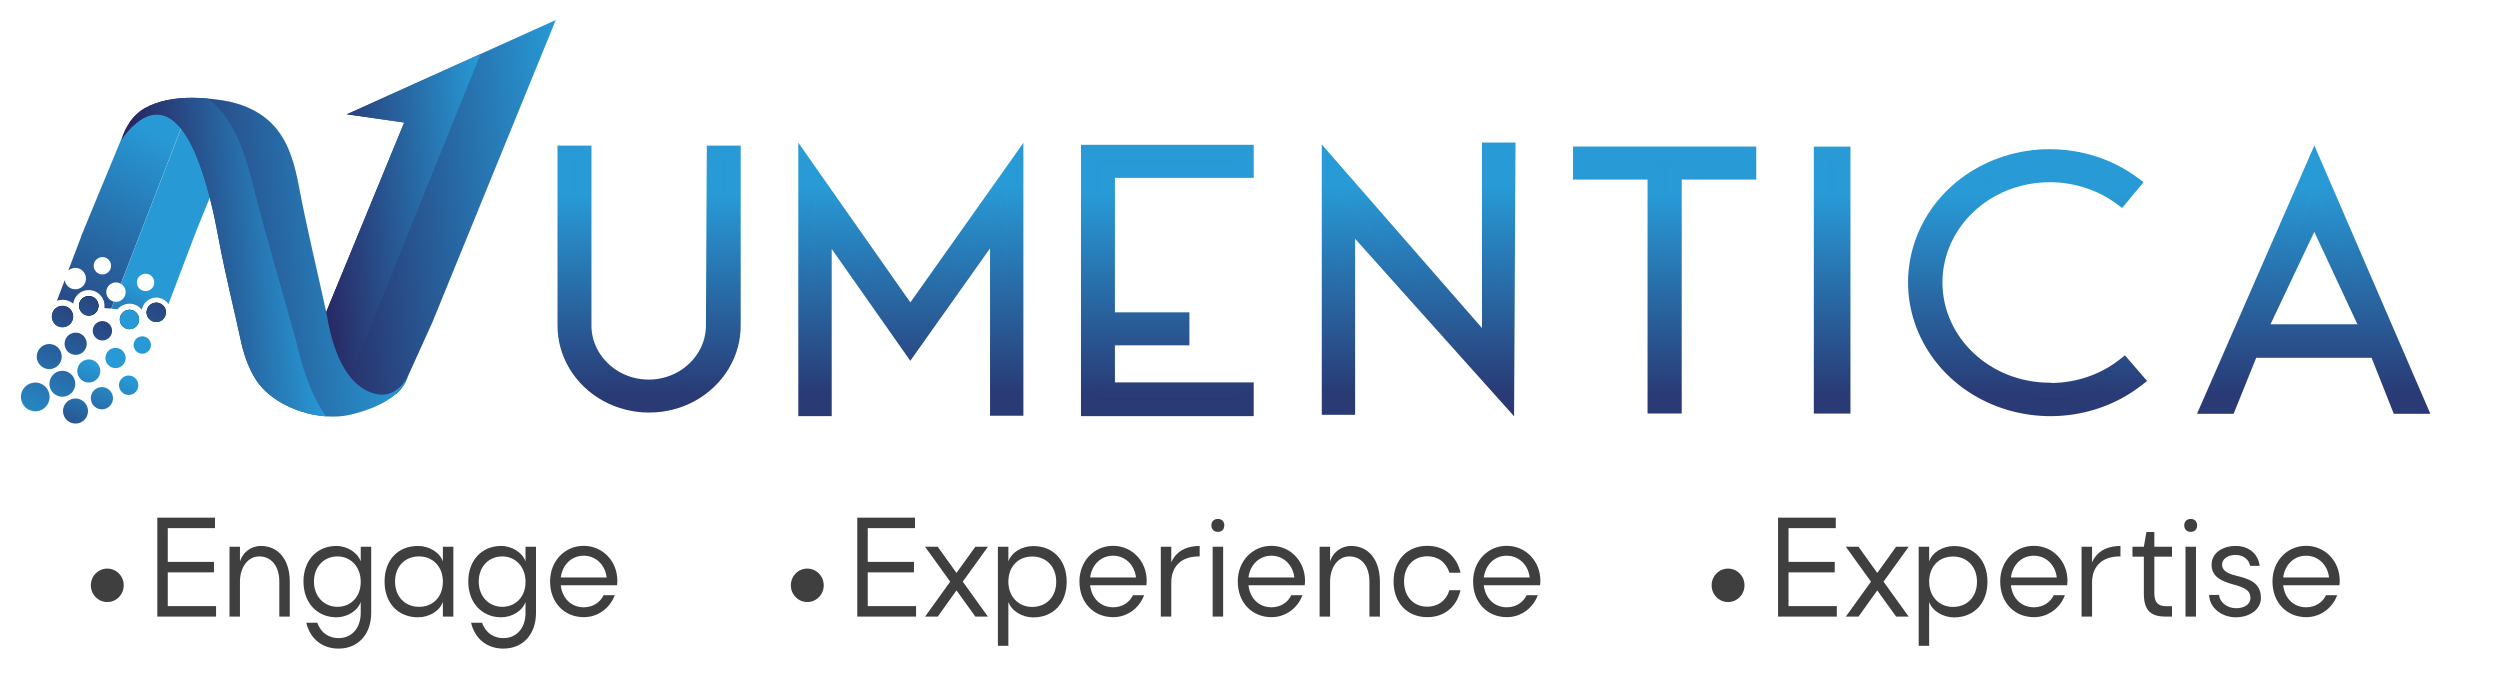 <svg width="214" height="58" viewBox="0 0 214 58" fill="none" xmlns="http://www.w3.org/2000/svg">
<g clip-path="url(#clip0_1105_13623)">
<path d="M8.346 25.823C8.429 25.991 8.445 26.173 8.409 26.346C8.137 26.331 7.867 26.32 7.59 26.31C7.387 26.305 7.189 26.283 6.991 26.268C7.105 26.268 6.975 26.236 6.772 26.194C6.767 25.881 6.939 25.578 7.241 25.431C7.653 25.233 8.148 25.405 8.346 25.823Z" fill="url(#paint0_linear_1105_13623)"/>
<path d="M13.808 9.581C13.699 9.565 13.595 9.559 13.49 9.559C12.5 9.559 11.749 10.093 11.223 10.673C10.962 10.955 10.764 11.253 10.613 11.499C10.545 11.614 10.498 11.713 10.451 11.792C10.441 11.802 10.436 11.813 10.436 11.823C10.436 11.823 10.431 11.828 10.431 11.834C10.337 12.017 10.29 12.132 10.29 12.132L7.136 19.759L6.938 20.235H6.954C6.907 20.36 6.464 21.526 5.844 23.157C5.906 23.11 5.974 23.063 6.047 23.026C6.506 22.801 7.048 22.989 7.267 23.45C7.491 23.904 7.298 24.453 6.845 24.673C6.391 24.893 5.844 24.704 5.625 24.25C5.583 24.16 5.552 24.067 5.541 23.972C5.328 24.532 5.104 25.128 4.874 25.745C5.03 25.687 5.192 25.661 5.359 25.661C5.698 25.661 6.016 25.781 6.266 25.99C6.329 25.562 6.599 25.164 7.017 24.96C7.199 24.872 7.397 24.83 7.6 24.83C8.111 24.83 8.591 25.128 8.815 25.598C8.935 25.849 8.966 26.116 8.935 26.372C9.128 26.383 9.326 26.398 9.518 26.414L9.748 25.818C9.508 25.761 9.294 25.598 9.179 25.363C8.981 24.95 9.153 24.453 9.57 24.255C9.826 24.13 10.113 24.15 10.342 24.286L15.487 11.003V10.998L15.893 9.978C15.44 9.8 14.793 9.69 13.808 9.581ZM9.085 23.418C8.715 23.596 8.277 23.444 8.095 23.073C7.918 22.702 8.069 22.263 8.444 22.08C8.814 21.897 9.252 22.054 9.435 22.425C9.612 22.796 9.461 23.241 9.085 23.418Z" fill="url(#paint1_linear_1105_13623)"/>
<path d="M14.126 26.383C14.162 26.466 14.188 26.55 14.194 26.629L14.115 26.832C14.074 26.937 14.037 27.042 13.996 27.151C13.97 27.219 13.943 27.293 13.917 27.366C13.907 27.381 13.902 27.397 13.896 27.413C13.886 27.408 13.875 27.408 13.865 27.402C13.829 27.392 13.792 27.381 13.756 27.376C13.756 27.376 13.756 27.376 13.751 27.376C13.459 27.298 13.146 27.245 12.818 27.23C12.781 27.225 12.745 27.219 12.708 27.225C12.677 27.183 12.651 27.141 12.63 27.094C12.432 26.681 12.604 26.19 13.016 25.991C13.432 25.787 13.923 25.965 14.126 26.383Z" fill="url(#paint2_linear_1105_13623)"/>
<path d="M11.723 26.827C11.415 26.723 11.097 26.644 10.753 26.587C11.102 26.436 11.498 26.54 11.723 26.827Z" fill="url(#paint3_linear_1105_13623)"/>
<path d="M17.067 11.233C16.879 10.768 16.686 10.443 16.348 10.213C16.332 10.198 16.316 10.187 16.306 10.182C16.191 10.104 16.056 10.036 15.899 9.979L15.492 11.003V11.008C15.492 11.008 15.492 11.008 15.492 11.013L10.348 24.287C10.483 24.37 10.598 24.49 10.676 24.647C10.874 25.06 10.697 25.552 10.285 25.756C10.113 25.839 9.926 25.855 9.754 25.818L9.524 26.414C9.701 26.435 9.879 26.451 10.056 26.477C10.176 26.336 10.322 26.216 10.499 26.132C10.687 26.043 10.88 25.996 11.083 25.996C11.5 25.996 11.891 26.195 12.141 26.519C12.209 26.132 12.454 25.782 12.834 25.599C13.006 25.515 13.189 25.473 13.382 25.473C13.794 25.473 14.19 25.688 14.424 26.027C15.618 22.865 16.666 20.11 16.801 19.765L17.958 16.926C17.958 16.921 17.958 16.921 17.958 16.915L18.287 16.147C18.287 16.147 17.515 12.32 17.067 11.233ZM12.782 24.841C12.412 25.024 11.969 24.867 11.792 24.496C11.615 24.125 11.766 23.686 12.141 23.503C12.511 23.325 12.949 23.476 13.126 23.848C13.309 24.219 13.157 24.663 12.782 24.841Z" fill="url(#paint4_linear_1105_13623)"/>
<path d="M29.688 9.785L34.6 10.488L27.924 26.709L27.563 27.586L26.747 28.514L28.51 32.901L31.146 34.431L32.239 34.151L33.914 33.719L33.918 33.714C34.16 33.503 34.403 33.241 34.599 32.915L34.944 32.153C34.955 32.13 34.963 32.112 34.971 32.098C34.975 32.098 34.975 32.093 34.975 32.093L34.978 32.08L37.013 27.586L47.575 1.714L29.688 9.785Z" fill="url(#paint5_linear_1105_13623)"/>
<path d="M29.687 9.785L34.6 10.488L27.562 27.586L28.509 32.901L29.977 32.26L41.135 4.62L29.687 9.785Z" fill="url(#paint6_linear_1105_13623)"/>
<path d="M12.374 9.271C11.432 9.803 10.696 10.856 10.405 11.926C10.402 11.935 10.398 11.944 10.394 11.953C10.392 11.976 10.384 11.995 10.382 12.018C10.53 11.774 14.88 4.773 17.97 16.965C18.232 18.003 18.487 19.18 18.728 20.512C19.285 23.488 20.027 26.433 20.669 29.396C20.904 30.498 21.463 31.991 22.194 32.906C23.943 35.083 27.501 36.079 29.98 35.502C31.32 35.189 32.892 34.609 33.919 33.714C34.161 33.503 34.403 33.241 34.599 32.915C34.752 32.676 34.879 32.405 34.971 32.098C34.963 32.112 34.956 32.13 34.944 32.153C34.766 32.525 33.859 34.183 32.048 33.696C32.039 33.692 32.029 33.687 32.016 33.687C31.963 33.669 31.912 33.655 31.864 33.637C31.77 33.604 31.666 33.568 31.565 33.522C30.178 32.91 28.662 31.198 27.958 26.866C27.948 26.815 27.934 26.76 27.925 26.71C27.146 23.131 26.271 19.556 25.591 15.964C25.263 14.223 24.794 12.349 23.582 10.92C22.407 9.542 20.733 8.848 19.042 8.587C18.204 8.458 17.315 8.37 16.431 8.37C14.984 8.37 13.551 8.604 12.374 9.271Z" fill="url(#paint7_linear_1105_13623)"/>
<path d="M27.916 35.638C27.783 35.631 27.65 35.615 27.516 35.6C27.402 35.589 27.283 35.574 27.165 35.555C27.027 35.532 26.889 35.505 26.754 35.479C26.743 35.479 26.727 35.475 26.712 35.471C26.434 35.415 26.156 35.343 25.88 35.255C25.736 35.21 25.597 35.164 25.456 35.115C25.445 35.111 25.433 35.108 25.421 35.1C25.288 35.051 25.159 35.002 25.025 34.945C24.889 34.892 24.75 34.827 24.616 34.759C24.49 34.698 24.367 34.638 24.248 34.573C24.221 34.562 24.193 34.547 24.169 34.528C24.061 34.467 23.95 34.403 23.846 34.338C23.835 34.335 23.826 34.331 23.818 34.319C23.694 34.244 23.578 34.164 23.461 34.081C23.348 34.001 23.239 33.921 23.133 33.831C23.121 33.827 23.109 33.815 23.096 33.804C23.027 33.751 22.962 33.694 22.896 33.634C22.84 33.588 22.786 33.539 22.732 33.486C22.538 33.304 22.359 33.111 22.194 32.906C22.1 32.793 22.014 32.668 21.927 32.539C21.843 32.406 21.759 32.27 21.678 32.126C21.602 31.982 21.524 31.834 21.45 31.683C21.089 30.925 20.817 30.084 20.669 29.395C20.026 26.436 19.286 23.492 18.727 20.514C18.604 19.847 18.481 19.222 18.357 18.631C18.325 18.483 18.293 18.336 18.262 18.195C18.168 17.779 18.073 17.384 17.979 17.01C17.974 16.994 17.973 16.979 17.968 16.964C17.963 16.953 17.962 16.938 17.957 16.926C17.926 16.794 17.892 16.665 17.858 16.54C17.842 16.479 17.825 16.418 17.808 16.358C17.691 15.926 17.575 15.52 17.455 15.141C17.339 14.774 17.222 14.429 17.103 14.107C17.023 13.884 16.94 13.671 16.858 13.47C16.516 12.637 16.17 11.978 15.822 11.459L15.821 11.451C15.73 11.315 15.64 11.193 15.55 11.076C15.529 11.049 15.512 11.027 15.491 11.004C15.491 11 15.487 11 15.487 11C15.461 10.962 15.431 10.928 15.402 10.894C15.305 10.78 15.205 10.674 15.11 10.583C15.06 10.534 15.015 10.489 14.966 10.447C14.872 10.363 14.774 10.288 14.677 10.219C13.973 9.731 13.291 9.716 12.687 9.931C12.64 9.947 12.596 9.965 12.552 9.984C12.501 10.003 12.458 10.026 12.411 10.049C12.367 10.072 12.32 10.095 12.277 10.117C12.27 10.121 12.262 10.125 12.255 10.128C12.176 10.174 12.098 10.223 12.019 10.272C12.012 10.28 12.005 10.284 11.994 10.288C11.919 10.341 11.848 10.394 11.777 10.447C11.7 10.507 11.622 10.572 11.549 10.636C11.479 10.701 11.405 10.765 11.339 10.833L11.339 10.83C11.3 10.777 11.261 10.724 11.223 10.674C11.205 10.644 11.184 10.614 11.162 10.587C11.136 10.549 11.111 10.515 11.085 10.481C11.145 10.394 11.21 10.311 11.278 10.227C11.322 10.171 11.366 10.117 11.415 10.064C11.459 10.011 11.508 9.962 11.553 9.917C11.559 9.905 11.566 9.898 11.573 9.89C11.667 9.795 11.769 9.708 11.87 9.621C11.923 9.579 11.976 9.534 12.033 9.496C12.143 9.413 12.257 9.337 12.372 9.273C13.552 8.606 14.986 8.371 16.429 8.371C16.871 8.371 17.315 8.394 17.753 8.432H17.757C18.209 8.765 18.634 9.167 19.027 9.64C20.404 11.326 21.099 13.626 21.641 15.778C22.762 20.203 24.072 24.595 25.29 29.001C25.303 29.061 25.328 29.13 25.341 29.194C26.08 32.399 26.991 34.403 27.916 35.638Z" fill="url(#paint8_linear_1105_13623)"/>
<path d="M61.17 13.134L61.1 27.775C61.135 29.692 60.069 31.457 58.343 32.436C56.606 33.408 54.45 33.408 52.713 32.436C50.988 31.457 49.921 29.692 49.956 27.775V13.134H48.394V27.775C48.359 30.232 49.723 32.492 51.949 33.724C54.182 34.949 56.944 34.949 59.177 33.724C61.403 32.492 62.767 30.232 62.732 27.775V13.134H61.17Z" fill="url(#paint9_linear_1105_13623)"/>
<path fill-rule="evenodd" clip-rule="evenodd" d="M47.722 12.462H50.629V27.787C50.598 29.439 51.516 30.984 53.043 31.85C54.575 32.708 56.481 32.708 58.014 31.85C59.54 30.984 60.458 29.439 60.428 27.787L60.428 27.779L60.502 12.462H63.404V27.77C63.441 30.488 61.931 32.968 59.502 34.312L59.5 34.313C57.067 35.649 54.06 35.649 51.626 34.313L51.624 34.312C49.196 32.968 47.686 30.488 47.722 27.77V12.462ZM49.067 13.807V27.785C49.036 29.979 50.252 32.016 52.274 33.135C54.304 34.249 56.822 34.249 58.853 33.135C60.874 32.016 62.091 29.979 62.06 27.785L62.06 27.775L62.06 13.807H61.839L61.773 27.771C61.809 29.95 60.595 31.932 58.675 33.021L58.672 33.022C56.731 34.109 54.326 34.109 52.385 33.022L52.382 33.021C50.461 31.931 49.247 29.949 49.284 27.769V13.807H49.067Z" fill="url(#paint10_linear_1105_13623)"/>
<path d="M77.922 27.053L69.005 14.339V34.951H70.521V19.187L77.921 29.718L85.418 19.152V34.916H86.928V14.339L77.922 27.053Z" fill="url(#paint11_linear_1105_13623)"/>
<path fill-rule="evenodd" clip-rule="evenodd" d="M68.334 12.21L77.926 25.887L87.602 12.227V35.588H84.747V21.261L77.92 30.884L71.194 21.312V35.623H68.334V12.21ZM86.258 16.451L77.92 28.22L69.678 16.468V34.279H69.85V17.061L77.925 28.553L86.091 17.043V34.244H86.258V16.451Z" fill="url(#paint12_linear_1105_13623)"/>
<path d="M106.646 14.55V13.067H93.203V34.951H106.646V33.406H94.764V28.889H101.141V27.406H94.764V14.551L106.646 14.55Z" fill="url(#paint13_linear_1105_13623)"/>
<path fill-rule="evenodd" clip-rule="evenodd" d="M92.531 12.395H107.318V15.223L95.437 15.223V26.734H101.814V29.561H95.437V32.734H107.318V35.623H92.531V12.395ZM93.876 13.739V34.279H105.974V34.078H94.092V28.217H100.47V28.078H94.092V13.879L105.974 13.878V13.739H93.876Z" fill="url(#paint14_linear_1105_13623)"/>
<path d="M127.528 12.872V29.871L113.814 14.159V34.835H115.325V18.686L128.941 33.886L129.05 12.872H127.528Z" fill="url(#paint15_linear_1105_13623)"/>
<path fill-rule="evenodd" clip-rule="evenodd" d="M126.857 12.2H129.726L129.605 35.633L115.998 20.443V35.507H113.144V12.366L126.857 28.079V12.2ZM128.201 13.544V31.664L114.488 15.951V34.163H114.654V16.928L128.279 32.138L128.375 13.544H128.201Z" fill="url(#paint16_linear_1105_13623)"/>
<path d="M135.322 13.216V14.701H141.701V34.724H143.282V14.701H149.661V13.216H135.322Z" fill="url(#paint17_linear_1105_13623)"/>
<path fill-rule="evenodd" clip-rule="evenodd" d="M134.651 12.543H150.335V15.373H143.956V35.396H141.03V15.373H134.651V12.543ZM135.996 13.887V14.029H142.375V34.052H142.611V14.029H148.99V13.887H135.996Z" fill="url(#paint18_linear_1105_13623)"/>
<path d="M155.936 13.222V34.73H157.728V13.222H155.936Z" fill="url(#paint19_linear_1105_13623)"/>
<path fill-rule="evenodd" clip-rule="evenodd" d="M155.263 12.55H158.399V35.402H155.263V12.55ZM156.607 13.894V34.058H157.055V13.894H156.607Z" fill="url(#paint20_linear_1105_13623)"/>
<path d="M181.805 31.341C180.059 32.7 177.827 33.456 175.542 33.456L175.471 33.433C170.011 33.433 165.601 29.288 165.601 24.179C165.601 19.059 170.011 14.926 175.471 14.926C177.661 14.926 179.822 15.62 181.545 16.882L182.52 15.71C180.5 14.226 178.004 13.443 175.441 13.443C170.383 13.443 165.931 16.538 164.486 21.084C163.033 25.629 164.922 30.523 169.131 33.145C173.346 35.768 178.907 35.514 182.821 32.514L181.805 31.341Z" fill="url(#paint21_linear_1105_13623)"/>
<path fill-rule="evenodd" clip-rule="evenodd" d="M163.846 20.88C165.388 16.032 170.116 12.771 175.442 12.771C178.139 12.771 180.777 13.595 182.918 15.168L183.493 15.59L181.659 17.799L181.149 17.425C179.544 16.249 177.524 15.598 175.472 15.598C170.341 15.598 166.274 19.471 166.274 24.18C166.274 28.877 170.342 32.761 175.472 32.761H175.577L175.646 32.783C177.75 32.761 179.794 32.055 181.393 30.811L181.897 30.419L183.796 32.614L183.23 33.047C179.092 36.219 173.227 36.485 168.776 33.716C164.322 30.941 162.294 25.734 163.846 20.88ZM175.442 14.115C170.65 14.115 166.476 17.045 165.127 21.287L165.127 21.288C163.773 25.523 165.524 30.106 169.486 32.575C173.262 34.923 178.185 34.826 181.831 32.397L181.702 32.248C179.922 33.463 177.754 34.128 175.542 34.128H175.437L175.365 34.105C169.623 34.051 164.93 29.665 164.93 24.18C164.93 18.648 169.682 14.254 175.472 14.254C177.585 14.254 179.675 14.86 181.421 15.982L181.532 15.848C179.747 14.715 177.623 14.115 175.442 14.115Z" fill="url(#paint22_linear_1105_13623)"/>
<path d="M198.107 14.137L189.094 34.749H190.745L192.678 29.958H203.467L205.367 34.749H207.017L198.107 14.137ZM193.295 28.429L198.107 18.271L202.851 28.429H193.295Z" fill="url(#paint23_linear_1105_13623)"/>
<path fill-rule="evenodd" clip-rule="evenodd" d="M198.109 12.451L208.039 35.421H204.909L203.009 30.63H193.131L191.197 35.421H188.065L198.109 12.451ZM190.12 34.077H190.29L192.224 29.285H203.922L203.843 29.101H192.296L190.12 34.077ZM193.066 27.341L198.11 16.692L203.054 27.277L198.102 15.822L193.066 27.341ZM203.923 29.286L205.822 34.077H205.994L203.923 29.286ZM194.356 27.756H201.794L198.102 19.85L194.356 27.756Z" fill="url(#paint24_linear_1105_13623)"/>
<path d="M2.489 32.867C3.108 32.571 3.837 32.83 4.131 33.455C4.423 34.073 4.15 34.811 3.532 35.099C2.93 35.379 2.198 35.117 1.908 34.506C1.617 33.893 1.877 33.161 2.489 32.867Z" fill="url(#paint25_linear_1105_13623)"/>
<path d="M6.336 32.369C6.611 32.941 6.348 33.606 5.808 33.859C5.27 34.111 4.598 33.887 4.332 33.315C4.081 32.776 4.315 32.112 4.858 31.85C5.407 31.584 6.071 31.818 6.336 32.369Z" fill="url(#paint26_linear_1105_13623)"/>
<path d="M5.178 30.051C5.437 30.589 5.215 31.233 4.681 31.49C4.148 31.748 3.507 31.521 3.248 30.984C2.994 30.456 3.221 29.809 3.75 29.553C4.28 29.297 4.922 29.52 5.178 30.051Z" fill="url(#paint27_linear_1105_13623)"/>
<path d="M7.428 34.718C7.685 35.252 7.46 35.898 6.928 36.153C6.395 36.408 5.753 36.183 5.497 35.65C5.241 35.117 5.466 34.471 5.998 34.215C6.531 33.958 7.171 34.183 7.428 34.718Z" fill="url(#paint28_linear_1105_13623)"/>
<path d="M7.173 30.866C7.623 30.639 8.237 30.798 8.489 31.329C8.739 31.854 8.487 32.426 8.032 32.644C7.533 32.882 6.952 32.681 6.712 32.182C6.475 31.691 6.68 31.105 7.173 30.866Z" fill="url(#paint29_linear_1105_13623)"/>
<path d="M7.33 29.008C7.559 29.48 7.362 30.052 6.892 30.282C6.422 30.511 5.846 30.312 5.621 29.842C5.394 29.367 5.59 28.798 6.061 28.568C6.532 28.338 7.101 28.536 7.33 29.008Z" fill="url(#paint30_linear_1105_13623)"/>
<path d="M8.311 33.228C8.785 32.999 9.353 33.201 9.581 33.678C9.806 34.148 9.605 34.719 9.135 34.945C8.663 35.173 8.095 34.974 7.866 34.501C7.639 34.03 7.839 33.456 8.311 33.228Z" fill="url(#paint31_linear_1105_13623)"/>
<path d="M6.171 26.697C6.395 27.151 6.202 27.695 5.749 27.92C5.296 28.14 4.748 27.952 4.529 27.497C4.31 27.042 4.498 26.493 4.946 26.273C5.41 26.048 5.947 26.237 6.171 26.697Z" fill="#001922"/>
<path d="M5.749 27.92C5.296 28.14 4.748 27.951 4.529 27.497C4.31 27.042 4.498 26.493 4.946 26.273C5.41 26.049 5.947 26.237 6.171 26.697C6.395 27.152 6.203 27.695 5.749 27.92Z" fill="url(#paint32_linear_1105_13623)"/>
<path d="M9.111 31.02C8.904 30.593 9.085 30.073 9.512 29.864C9.938 29.655 10.461 29.837 10.669 30.267C10.878 30.7 10.698 31.215 10.261 31.427C9.835 31.634 9.32 31.452 9.111 31.02Z" fill="url(#paint33_linear_1105_13623)"/>
<path d="M8.02 28.672C7.821 28.259 7.994 27.765 8.406 27.565C8.819 27.365 9.312 27.54 9.512 27.958C9.71 28.369 9.535 28.865 9.123 29.064C8.712 29.263 8.22 29.087 8.02 28.672Z" fill="url(#paint34_linear_1105_13623)"/>
<path d="M8.408 26.346C8.361 26.592 8.205 26.811 7.96 26.932C7.548 27.125 7.053 26.953 6.855 26.54C6.798 26.43 6.772 26.31 6.772 26.195C6.767 25.881 6.939 25.578 7.241 25.431C7.653 25.233 8.148 25.405 8.346 25.823C8.429 25.991 8.445 26.174 8.408 26.346Z" fill="#001922"/>
<path d="M8.408 26.346C8.361 26.592 8.205 26.811 7.96 26.932C7.548 27.125 7.053 26.953 6.855 26.54C6.798 26.43 6.772 26.31 6.772 26.195C6.767 25.881 6.939 25.578 7.241 25.431C7.653 25.233 8.148 25.405 8.346 25.823C8.429 25.991 8.445 26.174 8.408 26.346Z" fill="#001922"/>
<path d="M11.44 28.098C11.029 28.296 10.538 28.124 10.335 27.705C10.137 27.292 10.309 26.801 10.721 26.597C10.731 26.592 10.736 26.587 10.747 26.587H10.752C11.101 26.435 11.498 26.539 11.722 26.827H11.727C11.768 26.874 11.8 26.931 11.831 26.989C12.024 27.402 11.852 27.899 11.44 28.098Z" fill="#001922"/>
<path d="M11.44 28.098C11.029 28.296 10.538 28.124 10.335 27.705C10.137 27.292 10.309 26.801 10.721 26.597C10.731 26.592 10.736 26.587 10.747 26.587H10.752C11.101 26.435 11.498 26.539 11.722 26.827H11.727C11.768 26.874 11.8 26.931 11.831 26.989C12.024 27.402 11.852 27.899 11.44 28.098Z" fill="url(#paint35_linear_1105_13623)"/>
<path d="M10.267 33.329C10.068 32.913 10.246 32.423 10.669 32.22C11.073 32.027 11.566 32.209 11.763 32.624C11.957 33.031 11.781 33.53 11.376 33.724C10.957 33.924 10.468 33.75 10.267 33.329Z" fill="url(#paint36_linear_1105_13623)"/>
<path d="M11.861 28.863C12.228 28.684 12.669 28.839 12.848 29.209C13.028 29.583 12.874 30.023 12.499 30.205C12.132 30.383 11.69 30.228 11.512 29.859C11.332 29.485 11.486 29.045 11.861 28.863Z" fill="url(#paint37_linear_1105_13623)"/>
<path d="M13.918 27.366C13.907 27.381 13.902 27.397 13.897 27.413C13.886 27.408 13.876 27.408 13.866 27.402C13.829 27.439 13.782 27.465 13.735 27.486C13.37 27.663 12.938 27.543 12.708 27.224C12.677 27.183 12.651 27.141 12.63 27.094C12.432 26.681 12.604 26.189 13.016 25.991C13.433 25.787 13.923 25.965 14.126 26.383C14.162 26.466 14.189 26.55 14.194 26.629C14.236 26.901 14.131 27.183 13.918 27.366Z" fill="#001922"/>
<path d="M13.058 26.066C13.425 25.888 13.867 26.043 14.045 26.412C14.225 26.787 14.071 27.227 13.697 27.409C13.329 27.587 12.887 27.432 12.709 27.063C12.529 26.689 12.683 26.249 13.058 26.066Z" fill="#001922"/>
<path d="M8.408 26.346C8.361 26.592 8.205 26.811 7.96 26.932C7.548 27.125 7.053 26.953 6.855 26.54C6.798 26.43 6.772 26.31 6.772 26.195C6.767 25.881 6.939 25.578 7.241 25.431C7.653 25.233 8.148 25.405 8.346 25.823C8.429 25.991 8.445 26.174 8.408 26.346Z" fill="url(#paint38_linear_1105_13623)"/>
<path d="M13.918 27.366C13.902 27.381 13.887 27.392 13.866 27.402C13.829 27.439 13.782 27.465 13.735 27.486C13.37 27.663 12.938 27.543 12.708 27.224C12.677 27.183 12.651 27.141 12.63 27.094C12.432 26.681 12.604 26.189 13.016 25.991C13.433 25.787 13.923 25.965 14.126 26.383C14.162 26.466 14.189 26.55 14.194 26.629C14.236 26.901 14.131 27.183 13.918 27.366Z" fill="url(#paint39_linear_1105_13623)"/>
</g>
<path d="M157.143 45.208H153.098V48.097H157.053V48.994H153.098V51.883H157.232V52.78H152.201V44.312H157.143V45.208Z" fill="#3F3F3F"/>
<path d="M158.003 52.78L160.155 49.791L158.003 46.802H159.089L160.693 49.044L162.307 46.802H163.383L161.231 49.791L163.383 52.78H162.307L160.693 50.538L159.089 52.78H158.003Z" fill="#3F3F3F"/>
<path d="M165.135 46.802V48.058C165.414 47.261 166.311 46.743 167.267 46.743C168.981 46.743 170.127 47.958 170.127 49.801C170.127 51.634 168.981 52.85 167.267 52.85C166.331 52.85 165.414 52.312 165.135 51.525V55.281H164.239V46.802H165.135ZM169.23 49.801C169.23 48.496 168.373 47.639 167.178 47.639C165.972 47.639 165.135 48.496 165.135 49.791C165.135 51.066 165.992 51.953 167.178 51.953C168.383 51.953 169.23 51.096 169.23 49.801Z" fill="#3F3F3F"/>
<path d="M175.8 50.947H176.757C176.348 52.063 175.302 52.83 174.117 52.83C172.413 52.83 171.217 51.565 171.217 49.771C171.217 48.038 172.463 46.723 174.097 46.723C175.711 46.723 176.976 48.028 176.976 49.712C176.976 49.841 176.966 49.971 176.946 50.1H172.134C172.263 51.236 173.041 51.983 174.107 51.983C174.894 51.983 175.511 51.555 175.8 50.947ZM172.134 49.432H176.059C175.94 48.357 175.133 47.569 174.097 47.569C173.06 47.569 172.273 48.337 172.134 49.432Z" fill="#3F3F3F"/>
<path d="M181.511 46.733V47.629C179.966 47.609 179.08 48.446 179.08 49.881V52.78H178.183V46.802H179.08V48.137C179.578 46.992 180.674 46.733 181.511 46.733Z" fill="#3F3F3F"/>
<path d="M183.733 45.537H184.41V46.802H185.924V47.649H184.41V50.758C184.41 51.565 184.719 51.893 185.456 51.893H185.924V52.78H185.376C184.061 52.78 183.513 52.212 183.513 50.807V47.649H182.537V46.802H183.513L183.733 45.537Z" fill="#3F3F3F"/>
<path d="M186.97 44.969C186.97 44.64 187.189 44.421 187.528 44.421C187.867 44.421 188.076 44.64 188.076 44.969C188.076 45.308 187.867 45.527 187.528 45.527C187.189 45.527 186.97 45.308 186.97 44.969ZM187.976 52.78H187.079V46.802H187.976V52.78Z" fill="#3F3F3F"/>
<path d="M189.102 50.927H189.958C189.998 51.555 190.636 52.053 191.393 52.063C192.11 52.073 192.638 51.734 192.638 51.186C192.638 50.558 192.17 50.289 191.134 50.02C190.158 49.751 189.311 49.363 189.311 48.337C189.311 47.36 190.217 46.733 191.373 46.733C192.499 46.733 193.296 47.4 193.426 48.436H192.609C192.519 47.888 192.021 47.51 191.373 47.5C190.716 47.5 190.217 47.839 190.208 48.327C190.208 48.994 191.044 49.184 191.433 49.283C192.35 49.522 193.535 49.781 193.535 51.176C193.535 52.152 192.609 52.84 191.373 52.84C190.247 52.84 189.141 52.093 189.102 50.927Z" fill="#3F3F3F"/>
<path d="M199.107 50.947H200.063C199.655 52.063 198.609 52.83 197.423 52.83C195.719 52.83 194.524 51.565 194.524 49.771C194.524 48.038 195.769 46.723 197.403 46.723C199.017 46.723 200.282 48.028 200.282 49.712C200.282 49.841 200.272 49.971 200.253 50.1H195.441C195.57 51.236 196.347 51.983 197.413 51.983C198.2 51.983 198.818 51.555 199.107 50.947ZM195.441 49.432H199.366C199.246 48.357 198.439 47.569 197.403 47.569C196.367 47.569 195.58 48.337 195.441 49.432Z" fill="#3F3F3F"/>
<path d="M78.324 45.208H74.279V48.097H78.235V48.994H74.279V51.883H78.414V52.78H73.383V44.312H78.324V45.208Z" fill="#3F3F3F"/>
<path d="M79.185 52.78L81.337 49.791L79.185 46.802H80.271L81.875 49.044L83.489 46.802H84.565L82.413 49.791L84.565 52.78H83.489L81.875 50.538L80.271 52.78H79.185Z" fill="#3F3F3F"/>
<path d="M86.317 46.802V48.058C86.596 47.261 87.492 46.743 88.449 46.743C90.162 46.743 91.308 47.958 91.308 49.801C91.308 51.634 90.162 52.85 88.449 52.85C87.512 52.85 86.596 52.312 86.317 51.525V55.281H85.42V46.802H86.317ZM90.412 49.801C90.412 48.496 89.555 47.639 88.359 47.639C87.154 47.639 86.317 48.496 86.317 49.791C86.317 51.066 87.174 51.953 88.359 51.953C89.565 51.953 90.412 51.096 90.412 49.801Z" fill="#3F3F3F"/>
<path d="M96.982 50.947H97.938C97.53 52.063 96.484 52.83 95.298 52.83C93.595 52.83 92.399 51.565 92.399 49.771C92.399 48.038 93.644 46.723 95.278 46.723C96.892 46.723 98.157 48.028 98.157 49.712C98.157 49.841 98.148 49.971 98.128 50.1H93.316C93.445 51.236 94.222 51.983 95.288 51.983C96.075 51.983 96.693 51.555 96.982 50.947ZM93.316 49.432H97.241C97.121 48.357 96.314 47.569 95.278 47.569C94.242 47.569 93.455 48.337 93.316 49.432Z" fill="#3F3F3F"/>
<path d="M102.692 46.733V47.629C101.148 47.609 100.261 48.446 100.261 49.881V52.78H99.365V46.802H100.261V48.137C100.759 46.992 101.855 46.733 102.692 46.733Z" fill="#3F3F3F"/>
<path d="M103.694 44.969C103.694 44.64 103.914 44.421 104.252 44.421C104.591 44.421 104.8 44.64 104.8 44.969C104.8 45.308 104.591 45.527 104.252 45.527C103.914 45.527 103.694 45.308 103.694 44.969ZM104.701 52.78H103.804V46.802H104.701V52.78Z" fill="#3F3F3F"/>
<path d="M110.535 50.947H111.492C111.083 52.063 110.037 52.83 108.852 52.83C107.148 52.83 105.952 51.565 105.952 49.771C105.952 48.038 107.198 46.723 108.832 46.723C110.446 46.723 111.711 48.028 111.711 49.712C111.711 49.841 111.701 49.971 111.681 50.1H106.869C106.999 51.236 107.776 51.983 108.842 51.983C109.629 51.983 110.246 51.555 110.535 50.947ZM106.869 49.432H110.794C110.675 48.357 109.868 47.569 108.832 47.569C107.796 47.569 107.008 48.337 106.869 49.432Z" fill="#3F3F3F"/>
<path d="M117.222 49.781C117.222 48.466 116.545 47.629 115.498 47.629C114.552 47.629 113.855 48.536 113.855 49.791V52.78H112.958V46.802H113.855V48.058C114.094 47.291 114.791 46.733 115.648 46.733C117.162 46.733 118.119 47.938 118.119 49.781V52.78H117.222V49.781Z" fill="#3F3F3F"/>
<path d="M122.179 47.619C121.004 47.619 120.187 48.466 120.187 49.771C120.187 51.076 121.004 51.933 122.179 51.933C123.086 51.933 123.793 51.415 124.072 50.519H125.019C124.69 51.963 123.624 52.83 122.179 52.83C120.466 52.83 119.29 51.614 119.29 49.771C119.29 47.938 120.466 46.723 122.179 46.723C123.624 46.723 124.69 47.58 125.019 49.024H124.072C123.773 48.117 123.086 47.619 122.179 47.619Z" fill="#3F3F3F"/>
<path d="M130.68 50.947H131.637C131.228 52.063 130.182 52.83 128.997 52.83C127.293 52.83 126.097 51.565 126.097 49.771C126.097 48.038 127.343 46.723 128.977 46.723C130.591 46.723 131.856 48.028 131.856 49.712C131.856 49.841 131.846 49.971 131.826 50.1H127.014C127.144 51.236 127.921 51.983 128.987 51.983C129.774 51.983 130.391 51.555 130.68 50.947ZM127.014 49.432H130.939C130.82 48.357 130.013 47.569 128.977 47.569C127.941 47.569 127.154 48.337 127.014 49.432Z" fill="#3F3F3F"/>
<path d="M18.405 45.208H14.361V48.097H18.316V48.994H14.361V51.883H18.495V52.78H13.464V44.312H18.405V45.208Z" fill="#3F3F3F"/>
<path d="M23.909 49.781C23.909 48.466 23.231 47.629 22.185 47.629C21.239 47.629 20.541 48.536 20.541 49.791V52.78H19.645V46.802H20.541V48.058C20.78 47.291 21.478 46.733 22.335 46.733C23.849 46.733 24.805 47.938 24.805 49.781V52.78H23.909V49.781Z" fill="#3F3F3F"/>
<path d="M30.878 52.461V51.525C30.609 52.312 29.693 52.84 28.796 52.84C27.162 52.84 25.977 51.614 25.977 49.781C25.977 47.938 27.152 46.733 28.796 46.733C29.713 46.733 30.619 47.3 30.878 48.058V46.802H31.775V52.461C31.775 54.304 30.649 55.52 28.985 55.52C27.65 55.52 26.574 54.763 26.216 53.308H27.162C27.471 54.205 28.188 54.623 28.985 54.623C30.111 54.623 30.878 53.766 30.878 52.461ZM26.873 49.781C26.873 51.076 27.76 51.943 28.886 51.943C30.031 51.943 30.888 51.086 30.878 49.791C30.878 48.546 30.041 47.629 28.886 47.629C27.75 47.629 26.873 48.486 26.873 49.781Z" fill="#3F3F3F"/>
<path d="M37.91 52.78V51.525C37.631 52.312 36.735 52.84 35.778 52.84C34.065 52.84 32.919 51.614 32.919 49.781C32.919 47.938 34.065 46.733 35.778 46.733C36.715 46.733 37.631 47.261 37.91 48.058V46.802H38.807V52.78H37.91ZM33.816 49.781C33.816 51.076 34.672 51.943 35.868 51.943C37.073 51.943 37.91 51.086 37.91 49.791C37.91 48.506 37.053 47.629 35.868 47.629C34.662 47.629 33.816 48.486 33.816 49.781Z" fill="#3F3F3F"/>
<path d="M44.985 52.461V51.525C44.716 52.312 43.8 52.84 42.903 52.84C41.269 52.84 40.084 51.614 40.084 49.781C40.084 47.938 41.259 46.733 42.903 46.733C43.82 46.733 44.726 47.3 44.985 48.058V46.802H45.882V52.461C45.882 54.304 44.756 55.52 43.092 55.52C41.757 55.52 40.681 54.763 40.323 53.308H41.269C41.578 54.205 42.295 54.623 43.092 54.623C44.218 54.623 44.985 53.766 44.985 52.461ZM40.98 49.781C40.98 51.076 41.867 51.943 42.993 51.943C44.138 51.943 44.995 51.086 44.985 49.791C44.985 48.546 44.148 47.629 42.993 47.629C41.857 47.629 40.98 48.486 40.98 49.781Z" fill="#3F3F3F"/>
<path d="M51.669 50.947H52.625C52.217 52.063 51.17 52.83 49.985 52.83C48.281 52.83 47.086 51.565 47.086 49.771C47.086 48.038 48.331 46.723 49.965 46.723C51.579 46.723 52.844 48.028 52.844 49.712C52.844 49.841 52.834 49.971 52.814 50.1H48.002C48.132 51.236 48.909 51.983 49.975 51.983C50.762 51.983 51.38 51.555 51.669 50.947ZM48.002 49.432H51.928C51.808 48.357 51.001 47.569 49.965 47.569C48.929 47.569 48.142 48.337 48.002 49.432Z" fill="#3F3F3F"/>
<path d="M10.591 50.103C10.591 50.894 9.961 51.535 9.184 51.535C8.407 51.535 7.776 50.894 7.776 50.103C7.776 49.312 8.407 48.671 9.184 48.671C9.961 48.671 10.591 49.312 10.591 50.103Z" fill="#3F3F3F"/>
<path d="M70.512 50.103C70.512 50.894 69.882 51.535 69.105 51.535C68.327 51.535 67.697 50.894 67.697 50.103C67.697 49.312 68.327 48.671 69.105 48.671C69.882 48.671 70.512 49.312 70.512 50.103Z" fill="#3F3F3F"/>
<path d="M149.33 50.103C149.33 50.894 148.699 51.535 147.922 51.535C147.145 51.535 146.515 50.894 146.515 50.103C146.515 49.312 147.145 48.671 147.922 48.671C148.699 48.671 149.33 49.312 149.33 50.103Z" fill="#3F3F3F"/>
<defs>
<linearGradient id="paint0_linear_1105_13623" x1="7.173" y1="26.967" x2="7.899" y2="25.573" gradientUnits="userSpaceOnUse">
<stop stop-color="#282560"/>
<stop offset="0.993" stop-color="#2799D5"/>
<stop offset="1" stop-color="#2799D5"/>
</linearGradient>
<linearGradient id="paint1_linear_1105_13623" x1="2.614" y1="33.344" x2="13.912" y2="11.634" gradientUnits="userSpaceOnUse">
<stop stop-color="#282560"/>
<stop offset="0.993" stop-color="#2799D5"/>
<stop offset="1" stop-color="#2799D5"/>
</linearGradient>
<linearGradient id="paint2_linear_1105_13623" x1="12.808" y1="27.945" x2="13.15" y2="27.159" gradientUnits="userSpaceOnUse">
<stop stop-color="#282560"/>
<stop offset="0.993" stop-color="#2799D5"/>
<stop offset="1" stop-color="#2799D5"/>
</linearGradient>
<linearGradient id="paint3_linear_1105_13623" x1="11.162" y1="26.881" x2="11.221" y2="26.747" gradientUnits="userSpaceOnUse">
<stop stop-color="#282560"/>
<stop offset="0.993" stop-color="#2799D5"/>
<stop offset="1" stop-color="#2799D5"/>
</linearGradient>
<linearGradient id="paint4_linear_1105_13623" x1="8.389" y1="33.651" x2="12.297" y2="24.674" gradientUnits="userSpaceOnUse">
<stop stop-color="#282560"/>
<stop offset="0.993" stop-color="#2799D5"/>
<stop offset="1" stop-color="#2799D5"/>
</linearGradient>
<linearGradient id="paint5_linear_1105_13623" x1="25.823" y1="18.072" x2="48.843" y2="16.034" gradientUnits="userSpaceOnUse">
<stop stop-color="#282560"/>
<stop offset="0.993" stop-color="#2799D5"/>
<stop offset="1" stop-color="#2799D5"/>
</linearGradient>
<linearGradient id="paint6_linear_1105_13623" x1="26.781" y1="18.76" x2="42.266" y2="17.389" gradientUnits="userSpaceOnUse">
<stop stop-color="#282560"/>
<stop offset="0.993" stop-color="#2799D5"/>
<stop offset="1" stop-color="#2799D5"/>
</linearGradient>
<linearGradient id="paint7_linear_1105_13623" x1="11.267" y1="22.016" x2="33.901" y2="20.012" gradientUnits="userSpaceOnUse">
<stop stop-color="#282560"/>
<stop offset="0.993" stop-color="#2799D5"/>
<stop offset="1" stop-color="#2799D5"/>
</linearGradient>
<linearGradient id="paint8_linear_1105_13623" x1="12.104" y1="22.004" x2="26.596" y2="20.721" gradientUnits="userSpaceOnUse">
<stop stop-color="#282560"/>
<stop offset="0.993" stop-color="#2799D5"/>
<stop offset="1" stop-color="#2799D5"/>
</linearGradient>
<linearGradient id="paint9_linear_1105_13623" x1="55.563" y1="37.523" x2="55.563" y2="16.889" gradientUnits="userSpaceOnUse">
<stop stop-color="#282560"/>
<stop offset="0.993" stop-color="#2799D5"/>
<stop offset="1" stop-color="#2799D5"/>
</linearGradient>
<linearGradient id="paint10_linear_1105_13623" x1="55.563" y1="13.443" x2="55.563" y2="34.951" gradientUnits="userSpaceOnUse">
<stop offset="0.151" stop-color="#289AD6"/>
<stop offset="0.948" stop-color="#293A75"/>
</linearGradient>
<linearGradient id="paint11_linear_1105_13623" x1="77.967" y1="37.674" x2="77.967" y2="16.366" gradientUnits="userSpaceOnUse">
<stop stop-color="#282560"/>
<stop offset="0.993" stop-color="#2799D5"/>
<stop offset="1" stop-color="#2799D5"/>
</linearGradient>
<linearGradient id="paint12_linear_1105_13623" x1="77.968" y1="12.547" x2="77.968" y2="34.951" gradientUnits="userSpaceOnUse">
<stop offset="0.151" stop-color="#289AD6"/>
<stop offset="0.948" stop-color="#293A75"/>
</linearGradient>
<linearGradient id="paint13_linear_1105_13623" x1="99.924" y1="37.536" x2="99.924" y2="16.84" gradientUnits="userSpaceOnUse">
<stop stop-color="#282560"/>
<stop offset="0.993" stop-color="#2799D5"/>
<stop offset="1" stop-color="#2799D5"/>
</linearGradient>
<linearGradient id="paint14_linear_1105_13623" x1="99.925" y1="13.443" x2="99.925" y2="34.951" gradientUnits="userSpaceOnUse">
<stop offset="0.151" stop-color="#289AD6"/>
<stop offset="0.948" stop-color="#293A75"/>
</linearGradient>
<linearGradient id="paint15_linear_1105_13623" x1="121.432" y1="37.536" x2="121.432" y2="16.345" gradientUnits="userSpaceOnUse">
<stop stop-color="#282560"/>
<stop offset="0.993" stop-color="#2799D5"/>
<stop offset="1" stop-color="#2799D5"/>
</linearGradient>
<linearGradient id="paint16_linear_1105_13623" x1="121.433" y1="12.546" x2="121.433" y2="34.951" gradientUnits="userSpaceOnUse">
<stop offset="0.151" stop-color="#289AD6"/>
<stop offset="0.948" stop-color="#293A75"/>
</linearGradient>
<linearGradient id="paint17_linear_1105_13623" x1="142.492" y1="37.6" x2="142.492" y2="16.872" gradientUnits="userSpaceOnUse">
<stop stop-color="#282560"/>
<stop offset="0.993" stop-color="#2799D5"/>
<stop offset="1" stop-color="#2799D5"/>
</linearGradient>
<linearGradient id="paint18_linear_1105_13623" x1="142.493" y1="13.443" x2="142.493" y2="34.951" gradientUnits="userSpaceOnUse">
<stop offset="0.151" stop-color="#289AD6"/>
<stop offset="0.948" stop-color="#293A75"/>
</linearGradient>
<linearGradient id="paint19_linear_1105_13623" x1="156.832" y1="37.595" x2="156.832" y2="16.9" gradientUnits="userSpaceOnUse">
<stop stop-color="#282560"/>
<stop offset="0.993" stop-color="#2799D5"/>
<stop offset="1" stop-color="#2799D5"/>
</linearGradient>
<linearGradient id="paint20_linear_1105_13623" x1="156.831" y1="13.443" x2="156.831" y2="34.951" gradientUnits="userSpaceOnUse">
<stop offset="0.151" stop-color="#289AD6"/>
<stop offset="0.948" stop-color="#293A75"/>
</linearGradient>
<linearGradient id="paint21_linear_1105_13623" x1="173.411" y1="37.56" x2="173.411" y2="16.866" gradientUnits="userSpaceOnUse">
<stop stop-color="#282560"/>
<stop offset="0.993" stop-color="#2799D5"/>
<stop offset="1" stop-color="#2799D5"/>
</linearGradient>
<linearGradient id="paint22_linear_1105_13623" x1="173.411" y1="13.443" x2="173.411" y2="34.951" gradientUnits="userSpaceOnUse">
<stop offset="0.151" stop-color="#289AD6"/>
<stop offset="0.948" stop-color="#293A75"/>
</linearGradient>
<linearGradient id="paint23_linear_1105_13623" x1="198.056" y1="37.678" x2="198.056" y2="16.338" gradientUnits="userSpaceOnUse">
<stop stop-color="#282560"/>
<stop offset="0.993" stop-color="#2799D5"/>
<stop offset="1" stop-color="#2799D5"/>
</linearGradient>
<linearGradient id="paint24_linear_1105_13623" x1="198.055" y1="12.546" x2="198.055" y2="34.951" gradientUnits="userSpaceOnUse">
<stop offset="0.151" stop-color="#289AD6"/>
<stop offset="0.948" stop-color="#293A75"/>
</linearGradient>
<linearGradient id="paint25_linear_1105_13623" x1="7.624" y1="22.148" x2="1.595" y2="37.544" gradientUnits="userSpaceOnUse">
<stop stop-color="#282560"/>
<stop offset="0.993" stop-color="#2799D5"/>
<stop offset="1" stop-color="#2799D5"/>
</linearGradient>
<linearGradient id="paint26_linear_1105_13623" x1="9.257" y1="22.788" x2="3.229" y2="38.184" gradientUnits="userSpaceOnUse">
<stop stop-color="#282560"/>
<stop offset="0.993" stop-color="#2799D5"/>
<stop offset="1" stop-color="#2799D5"/>
</linearGradient>
<linearGradient id="paint27_linear_1105_13623" x1="7.496" y1="22.098" x2="1.467" y2="37.494" gradientUnits="userSpaceOnUse">
<stop stop-color="#282560"/>
<stop offset="0.993" stop-color="#2799D5"/>
<stop offset="1" stop-color="#2799D5"/>
</linearGradient>
<linearGradient id="paint28_linear_1105_13623" x1="4.487" y1="39.771" x2="8.216" y2="31.166" gradientUnits="userSpaceOnUse">
<stop stop-color="#282560"/>
<stop offset="0.993" stop-color="#2799D5"/>
<stop offset="1" stop-color="#2799D5"/>
</linearGradient>
<linearGradient id="paint29_linear_1105_13623" x1="4.2" y1="39.647" x2="7.93" y2="31.042" gradientUnits="userSpaceOnUse">
<stop stop-color="#282560"/>
<stop offset="0.993" stop-color="#2799D5"/>
<stop offset="1" stop-color="#2799D5"/>
</linearGradient>
<linearGradient id="paint30_linear_1105_13623" x1="9.086" y1="22.721" x2="3.058" y2="38.116" gradientUnits="userSpaceOnUse">
<stop stop-color="#282560"/>
<stop offset="0.993" stop-color="#2799D5"/>
<stop offset="1" stop-color="#2799D5"/>
</linearGradient>
<linearGradient id="paint31_linear_1105_13623" x1="5.992" y1="40.424" x2="9.722" y2="31.819" gradientUnits="userSpaceOnUse">
<stop stop-color="#282560"/>
<stop offset="0.993" stop-color="#2799D5"/>
<stop offset="1" stop-color="#2799D5"/>
</linearGradient>
<linearGradient id="paint32_linear_1105_13623" x1="7.324" y1="22.027" x2="1.29" y2="37.436" gradientUnits="userSpaceOnUse">
<stop stop-color="#282560"/>
<stop offset="0.993" stop-color="#2799D5"/>
<stop offset="1" stop-color="#2799D5"/>
</linearGradient>
<linearGradient id="paint33_linear_1105_13623" x1="5.727" y1="40.308" x2="9.456" y2="31.703" gradientUnits="userSpaceOnUse">
<stop stop-color="#282560"/>
<stop offset="0.993" stop-color="#2799D5"/>
<stop offset="1" stop-color="#2799D5"/>
</linearGradient>
<linearGradient id="paint34_linear_1105_13623" x1="10.697" y1="23.352" x2="4.668" y2="38.747" gradientUnits="userSpaceOnUse">
<stop stop-color="#282560"/>
<stop offset="0.993" stop-color="#2799D5"/>
<stop offset="1" stop-color="#2799D5"/>
</linearGradient>
<linearGradient id="paint35_linear_1105_13623" x1="5.53" y1="40.229" x2="9.261" y2="31.621" gradientUnits="userSpaceOnUse">
<stop stop-color="#282560"/>
<stop offset="0.993" stop-color="#2799D5"/>
<stop offset="1" stop-color="#2799D5"/>
</linearGradient>
<linearGradient id="paint36_linear_1105_13623" x1="7.519" y1="41.085" x2="11.249" y2="32.48" gradientUnits="userSpaceOnUse">
<stop stop-color="#282560"/>
<stop offset="0.993" stop-color="#2799D5"/>
<stop offset="1" stop-color="#2799D5"/>
</linearGradient>
<linearGradient id="paint37_linear_1105_13623" x1="7.252" y1="40.969" x2="10.982" y2="32.365" gradientUnits="userSpaceOnUse">
<stop stop-color="#282560"/>
<stop offset="0.993" stop-color="#2799D5"/>
<stop offset="1" stop-color="#2799D5"/>
</linearGradient>
<linearGradient id="paint38_linear_1105_13623" x1="9.53" y1="21.221" x2="3.506" y2="36.605" gradientUnits="userSpaceOnUse">
<stop stop-color="#282560"/>
<stop offset="0.993" stop-color="#2799D5"/>
<stop offset="1" stop-color="#2799D5"/>
</linearGradient>
<linearGradient id="paint39_linear_1105_13623" x1="15.308" y1="21.776" x2="9.281" y2="37.167" gradientUnits="userSpaceOnUse">
<stop stop-color="#282560"/>
<stop offset="0.993" stop-color="#2799D5"/>
<stop offset="1" stop-color="#2799D5"/>
</linearGradient>
<clipPath id="clip0_1105_13623">
<rect width="208.81" height="38.536" fill="white"/>
</clipPath>
</defs>
</svg>
